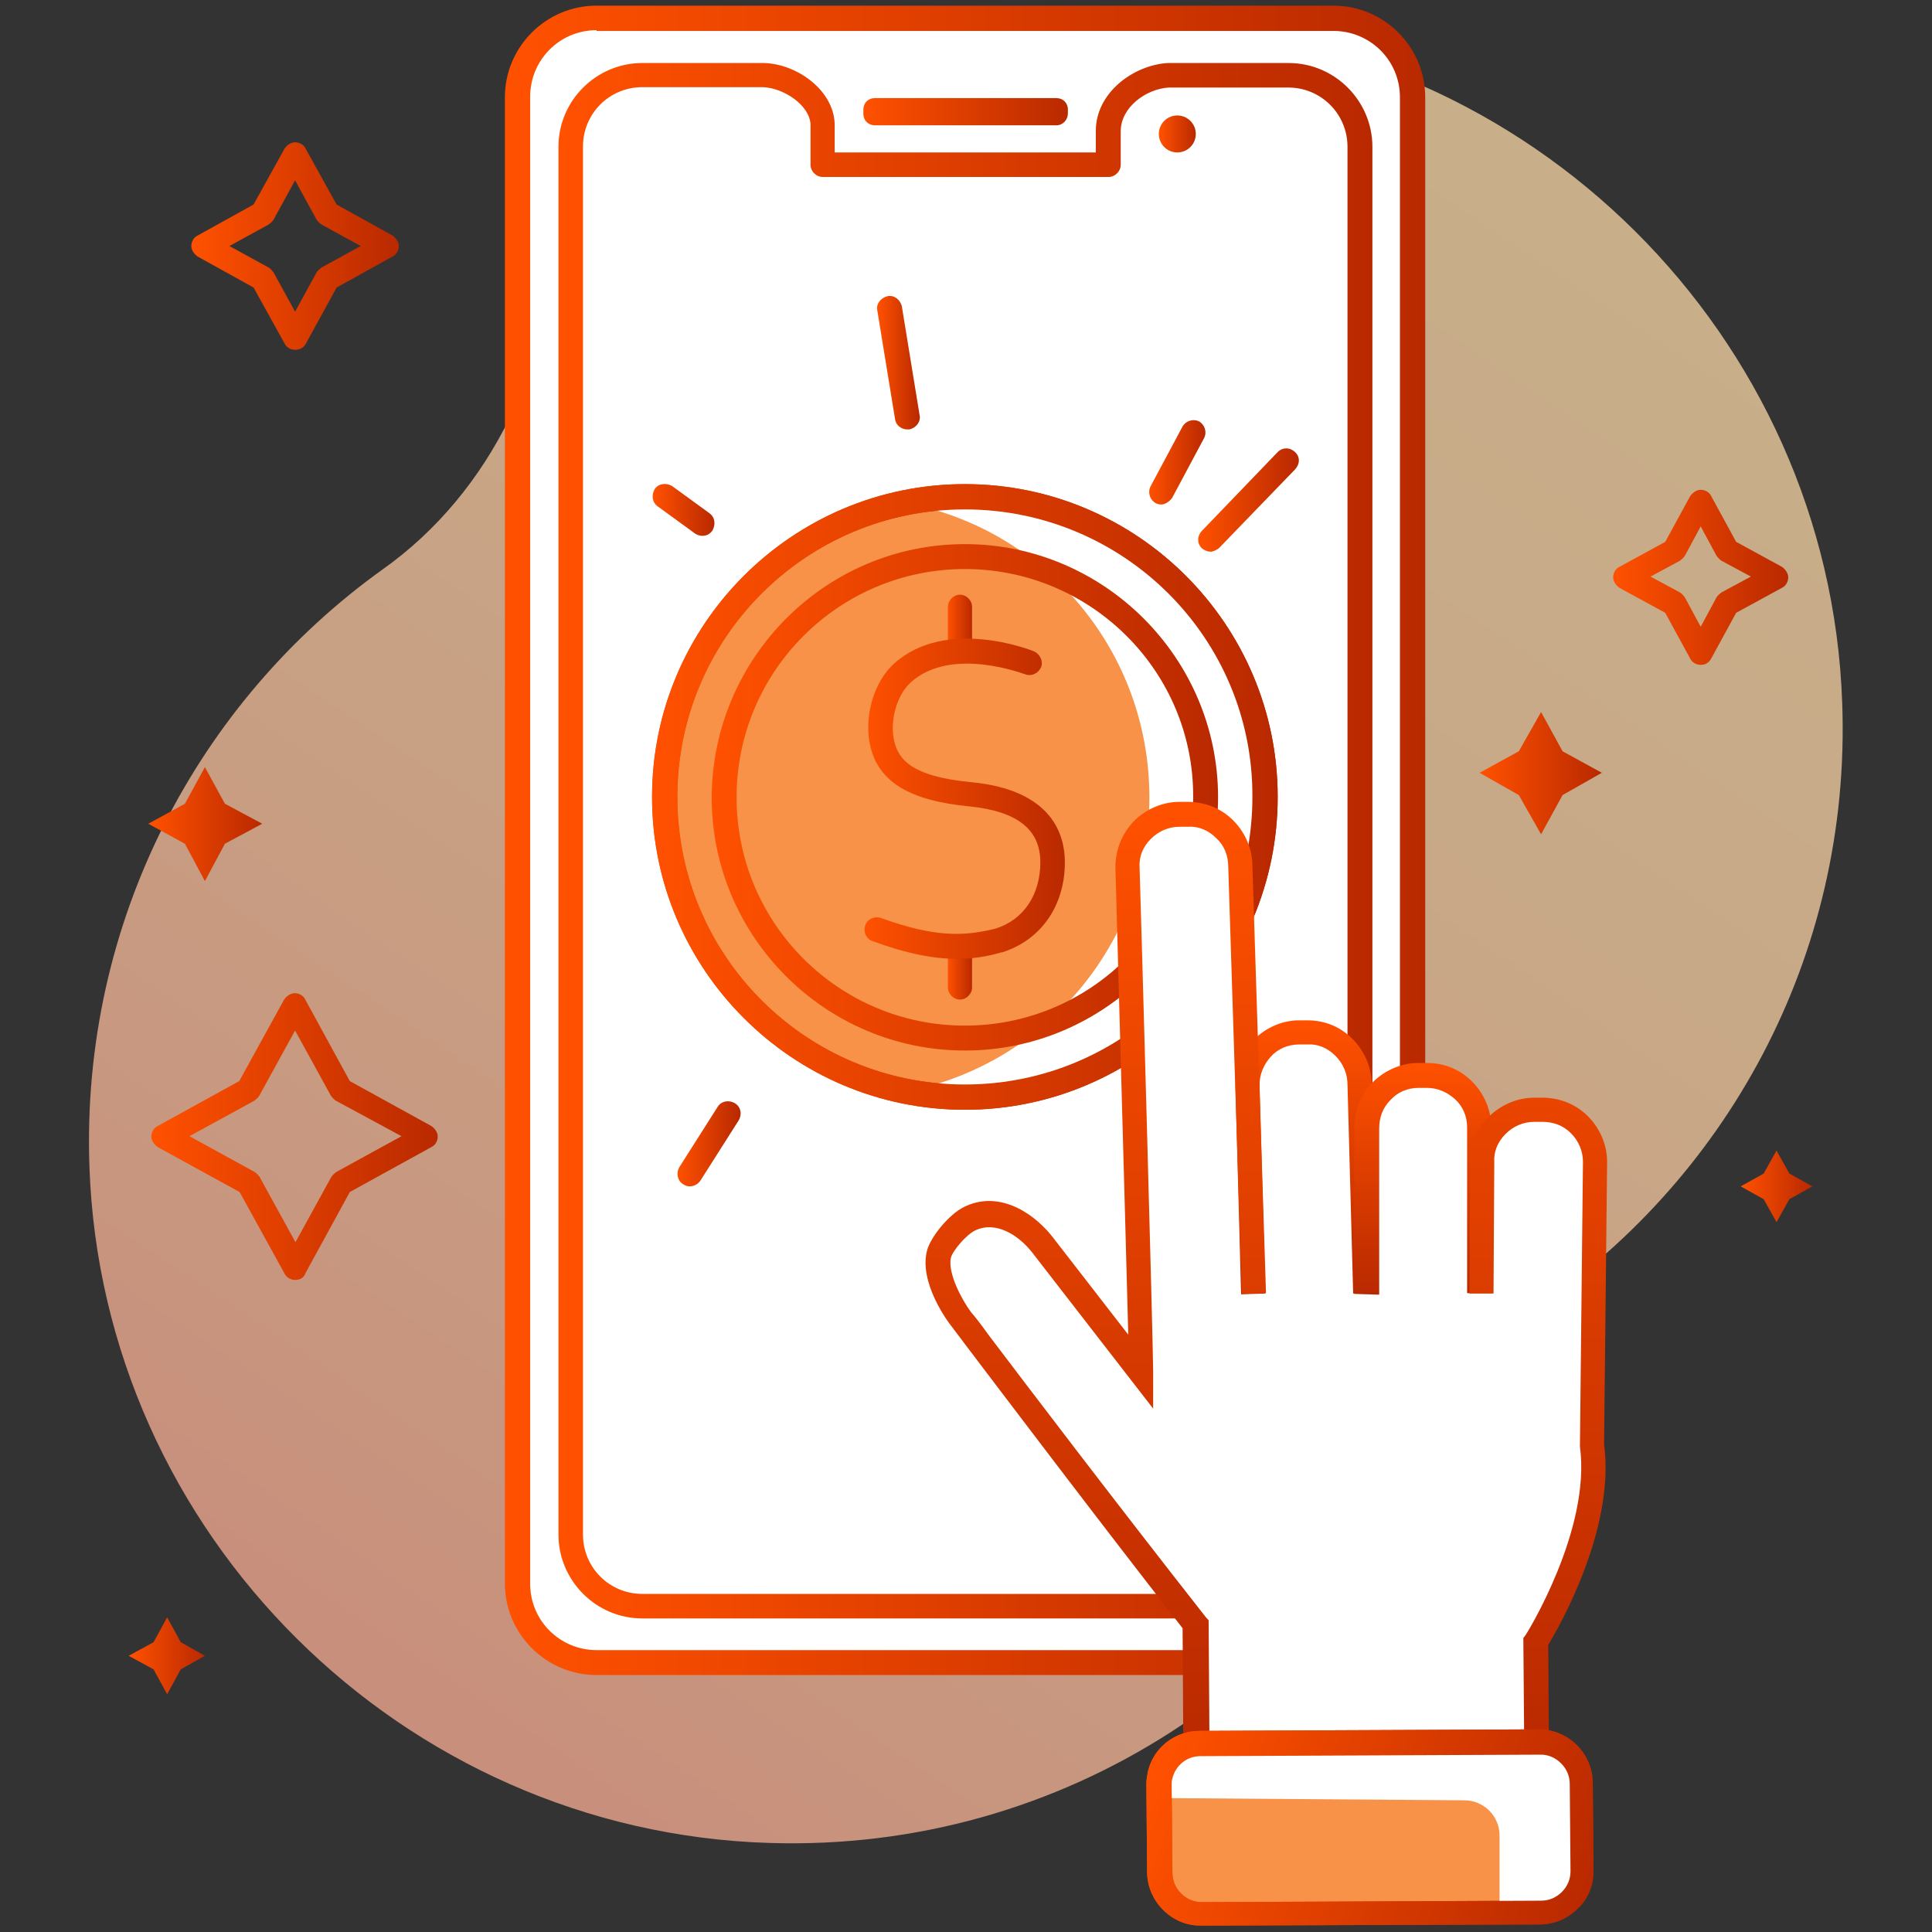 <svg xmlns="http://www.w3.org/2000/svg" xmlns:xlink="http://www.w3.org/1999/xlink" id="&#x421;&#x43B;&#x43E;&#x439;_1" x="0px" y="0px" viewBox="0 0 512 512" style="enable-background:new 0 0 512 512;" xml:space="preserve"><rect x="0" y="0" width="512" height="512" fill="#333333" stroke="none"/>  <style type="text/css">	.st0{opacity:0.73;fill:url(#SVGID_1_);enable-background:new    ;}	.st1{fill:#FFFFFF;}	.st2{fill:url(#SVGID_2_);}	.st3{fill:url(#SVGID_3_);}	.st4{fill:url(#SVGID_4_);}	.st5{fill:url(#SVGID_5_);}	.st6{fill:url(#SVGID_6_);}	.st7{fill:url(#SVGID_7_);}	.st8{fill:url(#SVGID_8_);}	.st9{fill:url(#SVGID_9_);}	.st10{fill:url(#SVGID_10_);}	.st11{fill:url(#SVGID_11_);}	.st12{fill:url(#SVGID_12_);}	.st13{fill:#F79248;}	.st14{fill:url(#SVGID_13_);}	.st15{fill:url(#SVGID_14_);}	.st16{fill:url(#SVGID_15_);}	.st17{fill:url(#SVGID_16_);}	.st18{fill:url(#SVGID_17_);}	.st19{fill:url(#SVGID_18_);}	.st20{fill:url(#SVGID_19_);}	.st21{fill:url(#SVGID_20_);}	.st22{fill:url(#SVGID_21_);}	.st23{fill:url(#SVGID_22_);}	.st24{fill:url(#SVGID_23_);}	.st25{fill:url(#SVGID_24_);}	.st26{fill:url(#SVGID_25_);}	.st27{fill:url(#SVGID_26_);}	.st28{fill:url(#SVGID_27_);}	.st29{fill:url(#SVGID_28_);}</style>  <g>			<linearGradient id="SVGID_1_" gradientUnits="userSpaceOnUse" x1="-136.94" y1="623.942" x2="-297.906" y2="384.231" gradientTransform="matrix(1.896 0 0 -1.896 651.619 1228.348)">		<stop offset="0" style="stop-color:#FFDBA9"></stop>		<stop offset="0.275" style="stop-color:#FFD4A6"></stop>		<stop offset="0.687" style="stop-color:#FFBF9D"></stop>		<stop offset="1" style="stop-color:#FFAB94"></stop>	</linearGradient>	<path class="st0" d="M488.2,186.2C484.8,88.9,405.3,10.1,308.1,7c-75.9-2.3-141.8,40.8-173.1,103.9c-7.8,15.9-19.2,29.8-33.6,40  c-48.7,34.9-80,93.1-77.7,158.3c3.4,97.3,82.9,176.2,180.1,179.2c78.3,2.5,146.2-43.6,176-110.2c5.5-12.1,14.2-22.8,25.2-30.2  C457.1,313.6,490.7,253.7,488.2,186.2L488.2,186.2z"></path>	<g>		<path class="st1" d="M353.4,440.7H158.1c-11.6,0-21-9.5-21-21V25.8c0-11.6,9.5-21,21-21h195.3c11.6,0,21,9.5,21,21v394.1   C374.4,431.4,364.9,440.7,353.4,440.7z"></path>					<linearGradient id="SVGID_2_" gradientUnits="userSpaceOnUse" x1="-273.077" y1="530.312" x2="-144.477" y2="530.312" gradientTransform="matrix(1.896 0 0 -1.896 651.619 1228.348)">			<stop offset="0" style="stop-color:#FF5100"></stop>			<stop offset="1" style="stop-color:#B92900"></stop>		</linearGradient>		<path class="st2" d="M353.4,443.9H158.1c-13.3,0-24.3-10.8-24.3-24.3V25.8c0-13.3,10.8-24.3,24.3-24.3h195.3   c13.3,0,24.3,10.8,24.3,24.3v394.1C377.6,433.1,366.8,443.9,353.4,443.9z M158.1,8c-9.9,0-17.6,8-17.6,17.6v394.1   c0,9.9,8,17.6,17.6,17.6h195.3c9.9,0,17.6-8,17.6-17.6V25.8c0-9.9-8-17.6-17.6-17.6H158.1V8z"></path>	</g>	<g>		<path class="st1" d="M360.4,38.9v367.9c0,10.4-8.5,19-19,19c0,0-5.7,0-15.2,0h-67.5c-43.8,0-88.6,0-88.6,0c-10.4,0-19-8.5-19-19   V38.9c0-10.4,8.5-19,19-19h32.2c7.2,0.2,15.5,6.1,15.5,13.3v10.4h75.9v-8.9c0-7.8,8-14.2,15.9-14.8h31.9   C351.9,19.7,360.4,28.3,360.4,38.9L360.4,38.9z"></path>					<linearGradient id="SVGID_3_" gradientUnits="userSpaceOnUse" x1="-265.577" y1="530.262" x2="-151.877" y2="530.262" gradientTransform="matrix(1.896 0 0 -1.896 651.619 1228.348)">			<stop offset="0" style="stop-color:#FF5100"></stop>			<stop offset="1" style="stop-color:#B92900"></stop>		</linearGradient>		<path class="st3" d="M341.4,428.9H170.2c-12.3,0-22.2-10.1-22.2-22.2V38.9c0-12.3,10.1-22.2,22.2-22.2h32.2   c8.9,0.2,18.8,7.4,18.8,16.5v7.2h69.2v-5.7c0-10.1,9.9-17.4,19-18h0.2h31.9c12.3,0,22.2,10.1,22.2,22.2v367.9   C363.6,418.9,353.8,428.9,341.4,428.9z M202.2,23.1h-32c-8.7,0-15.7,7-15.7,15.7v367.9c0,8.7,7,15.7,15.7,15.7h171.2   c8.7,0,15.7-7,15.7-15.7V38.9c0-8.7-7-15.7-15.7-15.7c0,0-28.4,0-31.7,0c-6.1,0.4-12.7,5.3-12.7,11.6v8.9c0,1.7-1.5,3.2-3.2,3.2   H218c-1.7,0-3.2-1.5-3.2-3.2V33C214.6,27.9,207.7,23.3,202.2,23.1L202.2,23.1z"></path>	</g>			<linearGradient id="SVGID_4_" gradientUnits="userSpaceOnUse" x1="-222.94" y1="632.162" x2="-194.34" y2="632.162" gradientTransform="matrix(1.896 0 0 -1.896 651.619 1228.348)">		<stop offset="0" style="stop-color:#FF5100"></stop>		<stop offset="1" style="stop-color:#B92900"></stop>	</linearGradient>	<path class="st4" d="M280,33.2h-48.2c-1.7,0-3-1.3-3-3V29c0-1.7,1.3-3,3-3H280c1.7,0,3,1.3,3,3v1.1C283,31.7,281.7,33.2,280,33.2z"></path>			<linearGradient id="SVGID_5_" gradientUnits="userSpaceOnUse" x1="-181.648" y1="629.062" x2="-176.42" y2="629.062" gradientTransform="matrix(1.896 0 0 -1.896 651.619 1228.348)">		<stop offset="0" style="stop-color:#FF5100"></stop>		<stop offset="1" style="stop-color:#B92900"></stop>	</linearGradient>	<circle class="st5" cx="312" cy="35.5" r="4.9"></circle>			<linearGradient id="SVGID_6_" gradientUnits="userSpaceOnUse" x1="-322.856" y1="532.612" x2="-307.013" y2="532.612" gradientTransform="matrix(1.896 0 0 -1.896 651.619 1228.348)">		<stop offset="0" style="stop-color:#FF5100"></stop>		<stop offset="1" style="stop-color:#B92900"></stop>	</linearGradient>	<path class="st6" d="M54.3,203.3l5.3,9.7l9.9,5.3l-9.9,5.3l-5.3,9.9l-5.3-9.9l-9.7-5.3L49,213L54.3,203.3z"></path>			<linearGradient id="SVGID_7_" gradientUnits="userSpaceOnUse" x1="-100.393" y1="481.962" x2="-90.363" y2="481.962" gradientTransform="matrix(1.896 0 0 -1.896 651.619 1228.348)">		<stop offset="0" style="stop-color:#FF5100"></stop>		<stop offset="1" style="stop-color:#B92900"></stop>	</linearGradient>	<path class="st7" d="M470.8,304.9l3.4,6.1l6.1,3.4l-6.1,3.4l-3.4,6.1l-3.4-6.1l-6.1-3.4l6.1-3.4L470.8,304.9z"></path>			<linearGradient id="SVGID_8_" gradientUnits="userSpaceOnUse" x1="-136.848" y1="539.712" x2="-119.802" y2="539.712" gradientTransform="matrix(1.896 0 0 -1.896 651.619 1228.348)">		<stop offset="0" style="stop-color:#FF5100"></stop>		<stop offset="1" style="stop-color:#B92900"></stop>	</linearGradient>	<path class="st8" d="M408.4,188.7l5.7,10.4l10.4,5.7l-10.4,5.9l-5.7,10.4l-5.9-10.4l-10.4-5.9l10.4-5.7L408.4,188.7z"></path>			<linearGradient id="SVGID_9_" gradientUnits="userSpaceOnUse" x1="-325.706" y1="416.362" x2="-314.934" y2="416.362" gradientTransform="matrix(1.896 0 0 -1.896 651.619 1228.348)">		<stop offset="0" style="stop-color:#FF5100"></stop>		<stop offset="1" style="stop-color:#B92900"></stop>	</linearGradient>	<path class="st9" d="M44.3,428.6l3.6,6.6l6.4,3.6l-6.4,3.6l-3.6,6.6l-3.6-6.6l-6.6-3.6l6.6-3.6L44.3,428.6z"></path>			<linearGradient id="SVGID_10_" gradientUnits="userSpaceOnUse" x1="-316.832" y1="613.362" x2="-287.904" y2="613.362" gradientTransform="matrix(1.896 0 0 -1.896 651.619 1228.348)">		<stop offset="0" style="stop-color:#FF5100"></stop>		<stop offset="1" style="stop-color:#B92900"></stop>	</linearGradient>	<path class="st10" d="M78.2,92.7c-1.1,0-2.3-0.6-2.8-1.7l-8.2-14.8l-14.8-8.2c-0.9-0.6-1.7-1.7-1.7-2.8c0-1.1,0.6-2.3,1.7-2.8  l14.8-8.2l8.2-14.8c0.6-0.9,1.7-1.7,2.8-1.7s2.3,0.6,2.8,1.7l8.2,14.8l14.8,8.2c0.9,0.6,1.7,1.7,1.7,2.8c0,1.1-0.6,2.3-1.7,2.8  l-14.8,8.2L81.1,91C80.5,92.2,79.4,92.7,78.2,92.7z M60.8,65.2l10.4,5.7c0.6,0.4,0.9,0.8,1.3,1.3l5.7,10.4l5.7-10.4  c0.4-0.6,0.8-0.9,1.3-1.3l10.4-5.7l-10.4-5.7c-0.6-0.4-0.9-0.8-1.3-1.3l-5.7-10.4l-5.7,10.4c-0.4,0.6-0.8,0.9-1.3,1.3L60.8,65.2z"></path>			<linearGradient id="SVGID_11_" gradientUnits="userSpaceOnUse" x1="-118.22" y1="567.162" x2="-93.664" y2="567.162" gradientTransform="matrix(1.896 0 0 -1.896 651.619 1228.348)">		<stop offset="0" style="stop-color:#FF5100"></stop>		<stop offset="1" style="stop-color:#B92900"></stop>	</linearGradient>	<path class="st11" d="M450.7,176.2c-1.1,0-2.3-0.6-2.8-1.7l-6.6-12.1l-12.1-6.6c-0.9-0.6-1.7-1.7-1.7-2.8s0.6-2.3,1.7-2.8l12.1-6.6  l6.6-12.1c0.6-0.9,1.7-1.7,2.8-1.7s2.3,0.6,2.8,1.7l6.6,12.1l12.1,6.6c0.9,0.6,1.7,1.7,1.7,2.8s-0.6,2.3-1.7,2.8l-12.1,6.6  l-6.6,12.1C452.9,175.6,452,176.2,450.7,176.2z M437.4,152.8l7.8,4.2c0.6,0.4,0.9,0.8,1.3,1.3l4.2,7.8l4.2-7.8  c0.4-0.6,0.8-0.9,1.3-1.3l7.8-4.2l-7.8-4.2c-0.6-0.4-0.9-0.8-1.3-1.3l-4.2-7.8l-4.2,7.8c-0.4,0.6-0.8,0.9-1.3,1.3L437.4,152.8z"></path>			<linearGradient id="SVGID_12_" gradientUnits="userSpaceOnUse" x1="-322.477" y1="488.962" x2="-282.328" y2="488.962" gradientTransform="matrix(1.896 0 0 -1.896 651.619 1228.348)">		<stop offset="0" style="stop-color:#FF5100"></stop>		<stop offset="1" style="stop-color:#B92900"></stop>	</linearGradient>	<path class="st12" d="M78.2,339.2c-1.1,0-2.3-0.6-2.8-1.7l-11.9-21.6L41.8,304c-0.9-0.6-1.7-1.7-1.7-2.8c0-1.1,0.6-2.3,1.7-2.8  l21.6-11.9l11.9-21.6c0.6-0.9,1.7-1.7,2.8-1.7s2.3,0.6,2.8,1.7l11.8,21.6l21.6,11.9c0.9,0.6,1.7,1.7,1.7,2.8c0,1.1-0.6,2.3-1.7,2.8  l-21.6,11.9l-11.8,21.6C80.5,338.7,79.4,339.2,78.2,339.2z M50.2,301.1l17.3,9.5c0.6,0.4,0.9,0.8,1.3,1.3l9.5,17.3l9.5-17.3  c0.4-0.6,0.8-0.9,1.3-1.3l17.3-9.5L89,291.7c-0.6-0.4-0.9-0.8-1.3-1.3l-9.5-17.3l-9.5,17.3c-0.4,0.6-0.8,0.9-1.3,1.3L50.2,301.1z"></path>	<g>		<g>			<circle class="st13" cx="255.7" cy="211.2" r="79.5"></circle>							<linearGradient id="SVGID_13_" gradientUnits="userSpaceOnUse" x1="-252.477" y1="536.362" x2="-165.077" y2="536.362" gradientTransform="matrix(1.896 0 0 -1.896 651.619 1228.348)">				<stop offset="0" style="stop-color:#FF5100"></stop>				<stop offset="1" style="stop-color:#B92900"></stop>			</linearGradient>			<path class="st14" d="M255.7,294.1c-45.7,0-82.9-37.2-82.9-82.9s37.2-82.9,82.9-82.9s82.9,37.2,82.9,82.9    S301.4,294.1,255.7,294.1z M255.7,135c-42.1,0-76.2,34.1-76.2,76.2s34.1,76.2,76.2,76.2s76.2-34.1,76.2-76.2    C332.1,169.1,297.8,135,255.7,135L255.7,135z"></path>		</g>		<g>							<linearGradient id="SVGID_14_" gradientUnits="userSpaceOnUse" x1="-211.234" y1="560.112" x2="-207.804" y2="560.112" gradientTransform="matrix(1.896 0 0 -1.896 651.619 1228.348)">				<stop offset="0" style="stop-color:#FF5100"></stop>				<stop offset="1" style="stop-color:#B92900"></stop>			</linearGradient>			<path class="st15" d="M254.4,174.8c-1.7,0-3.2-1.5-3.2-3.2v-10.8c0-1.7,1.5-3.2,3.2-3.2c1.7,0,3.2,1.5,3.2,3.2v10.8    C257.6,173.3,256.1,174.8,254.4,174.8z"></path>							<linearGradient id="SVGID_15_" gradientUnits="userSpaceOnUse" x1="-211.234" y1="512.612" x2="-207.804" y2="512.612" gradientTransform="matrix(1.896 0 0 -1.896 651.619 1228.348)">				<stop offset="0" style="stop-color:#FF5100"></stop>				<stop offset="1" style="stop-color:#B92900"></stop>			</linearGradient>			<path class="st16" d="M254.4,264.9c-1.7,0-3.2-1.5-3.2-3.2v-10.8c0-1.7,1.5-3.2,3.2-3.2c1.7,0,3.2,1.5,3.2,3.2v10.8    C257.6,263.4,256.1,264.9,254.4,264.9z"></path>							<linearGradient id="SVGID_16_" gradientUnits="userSpaceOnUse" x1="-222.776" y1="536.144" x2="-194.746" y2="536.144" gradientTransform="matrix(1.896 0 0 -1.896 651.619 1228.348)">				<stop offset="0" style="stop-color:#FF5100"></stop>				<stop offset="1" style="stop-color:#B92900"></stop>			</linearGradient>			<path class="st17" d="M253.6,254.1c-6.1,0-13.1-1.3-22.4-4.7c-1.7-0.6-2.5-2.5-1.9-4.2c0.6-1.7,2.5-2.5,4.2-1.9    c14.2,5.1,21.8,4.9,30.3,2.8c7.4-2.3,11.9-8.9,11.9-17.6c0-8.7-6.1-13.5-18.8-14.8c-15.7-1.5-23.9-6.4-26.2-15.7    c-1.9-7.8,0.8-17.3,6.3-22.2c13.8-12.3,36-3.6,37-3.2c1.7,0.8,2.5,2.7,1.9,4.2c-0.8,1.7-2.5,2.5-4.2,1.9    c-0.2,0-19.5-7.6-30.3,2.1c-3.8,3.4-5.7,10.4-4.4,15.7c1.1,4.6,4.4,9.3,20.5,10.8c21.6,2.1,24.7,14.2,24.7,21.2    c0,11.6-6.4,20.7-16.7,23.9h-0.2C261.6,253.5,257.8,254.1,253.6,254.1L253.6,254.1z"></path>		</g>		<path class="st1" d="M335.4,211.2c0,44-35.7,79.5-79.5,79.5c-5.3,0-10.4-0.6-15.4-1.5c36.6-7.2,64.1-39.4,64.1-77.9   c0-38.7-27.5-70.9-64.1-77.9c4.9-0.9,10.1-1.5,15.4-1.5C299.7,131.6,335.4,167.3,335.4,211.2z"></path>					<linearGradient id="SVGID_17_" gradientUnits="userSpaceOnUse" x1="-252.477" y1="536.362" x2="-165.077" y2="536.362" gradientTransform="matrix(1.896 0 0 -1.896 651.619 1228.348)">			<stop offset="0" style="stop-color:#FF5100"></stop>			<stop offset="1" style="stop-color:#B92900"></stop>		</linearGradient>		<path class="st18" d="M255.7,294.1c-45.7,0-82.9-37.2-82.9-82.9s37.2-82.9,82.9-82.9s82.9,37.2,82.9,82.9S301.4,294.1,255.7,294.1   z M255.7,135c-42.1,0-76.2,34.1-76.2,76.2s34.1,76.2,76.2,76.2s76.2-34.1,76.2-76.2C332.1,169.1,297.8,135,255.7,135L255.7,135z"></path>					<linearGradient id="SVGID_18_" gradientUnits="userSpaceOnUse" x1="-244.094" y1="536.362" x2="-173.374" y2="536.362" gradientTransform="matrix(1.896 0 0 -1.896 651.619 1228.348)">			<stop offset="0" style="stop-color:#FF5100"></stop>			<stop offset="1" style="stop-color:#B92900"></stop>		</linearGradient>		<path class="st19" d="M255.7,278.4c-37,0-67.1-30.2-67.1-67.1c0.2-37,30.2-67.1,67.1-67.1s67.1,30.2,67.1,67.1   S292.7,278.4,255.7,278.4L255.7,278.4z M255.7,150.8c-33.4,0-60.5,27.1-60.5,60.5s27.1,60.5,60.5,60.5c33.4,0,60.5-27.1,60.5-60.5   C316.4,177.9,289.1,150.8,255.7,150.8L255.7,150.8z"></path>	</g>	<g>		<g>			<g>				<path class="st1" d="M392.2,308c0-7.8,6.3-14,13.8-14h2.1c7.8,0,14,6.3,14,13.8l-0.8,75.1c3.4,23.3-14.8,52-14.8,52l0.2,26.7     l-89.9,0.4l-0.2-31.9c-28.4-36.6-57.8-75.5-62-81c-2.7-3.6-7.4-11.6-5.9-17.3c0.8-2.8,4.9-7.6,8-9.3c6.8-3.4,14.4,0.6,19.2,6.6     c0,0,0,0,0.2,0.2l26.2,33.8c0-7.2-3.6-133.7-3.6-133.7c0-7.8,6.3-14,13.8-14h2.1c7.8,0,14,6.3,14,13.8l2.1,57.8l4.7-10.4     l9.5-3.2l8.7,2.7l5.9,4l2.7,8.7v5.1l5.3-8.7h12.3l9.1,3.4l3.2,9.7L392.2,308z"></path>				<g>											<linearGradient id="SVGID_19_" gradientUnits="userSpaceOnUse" x1="-83.481" y1="572.639" x2="-45.214" y2="572.639" gradientTransform="matrix(7.585186e-03 1.896 -1.896 7.585186e-03 1432.611 424.366)">						<stop offset="0" style="stop-color:#FF5100"></stop>						<stop offset="1" style="stop-color:#B92900"></stop>					</linearGradient>					<path class="st20" d="M328.9,343l-1.5-55.4c0-4.6,1.7-8.9,4.9-12.1s7.6-5.1,11.9-5.1h2.3c4.6,0,8.7,1.7,11.9,4.9      c3.2,3.2,5.1,7.6,5.1,11.9l1.5,55.4l-6.4,0.2l-1.5-55.4c0-2.8-1.1-5.5-3.2-7.6s-4.7-3.2-7.4-3h-2.3c-2.8,0-5.5,1.1-7.4,3.2      s-3,4.7-3,7.4l1.5,55.4L328.9,343z"></path>											<linearGradient id="SVGID_20_" gradientUnits="userSpaceOnUse" x1="-77.451" y1="556.401" x2="-45.266" y2="556.401" gradientTransform="matrix(7.585186e-03 1.896 -1.896 7.585186e-03 1432.611 424.366)">						<stop offset="0" style="stop-color:#FF5100"></stop>						<stop offset="1" style="stop-color:#B92900"></stop>					</linearGradient>					<path class="st21" d="M358.9,342.9v-44c0-4.6,1.7-8.9,4.9-12.1c3.2-3.2,7.6-5.1,12.1-5.1h2.3c4.6,0,8.7,1.7,11.9,4.9      c3.2,3.2,5.1,7.6,5.1,12.1v44h-6.4v-44c0-2.8-1.1-5.5-3.2-7.4s-4.7-3-7.4-3h-2.3c-2.8,0-5.5,1.1-7.4,3.2c-2.1,2.1-3,4.7-3,7.6      v44L358.9,342.9z"></path>											<linearGradient id="SVGID_21_" gradientUnits="userSpaceOnUse" x1="-114.147" y1="578.311" x2="19.215" y2="578.311" gradientTransform="matrix(7.585186e-03 1.896 -1.896 7.585186e-03 1432.611 424.366)">						<stop offset="0" style="stop-color:#FF5100"></stop>						<stop offset="1" style="stop-color:#B92900"></stop>					</linearGradient>					<path class="st22" d="M313.6,465.4l-0.2-33.9c-23.1-29.6-46.6-60.7-56.7-74c-2.3-3-3.8-5.1-4.6-6.1c-0.9-1.1-8.7-11.6-6.4-20.1      c1.1-3.8,5.9-9.5,9.7-11.4c8.7-4.4,17.8,0.8,23.3,7.6l20.3,26.2c-0.8-31.1-3.4-122.7-3.4-123.8c0-4.7,1.7-8.9,4.9-12.3      c3.2-3.2,7.6-5.1,12.1-5.1h2.1c4.6,0,8.9,1.7,12.1,4.9s5.1,7.6,5.1,12.1l3.6,113.2l-6.4,0.2l-3.6-113.2c0-3-1.1-5.7-3.2-7.6      c-2.1-2.1-4.7-3.2-7.6-3h-2.1c-2.8,0-5.5,1.1-7.6,3.2s-3.2,4.7-3,7.6c0.2,5.1,3.6,126.5,3.6,133.7v9.7l-32-41.3      c-3.8-4.9-9.9-8.5-15.2-5.9c-2.3,1.1-5.9,5.3-6.4,7.2c-0.9,4,2.8,11,5.3,14.4c0.8,0.9,2.5,3,4.7,6.1      c10.2,13.5,34.1,44.9,57.5,74.7l0.8,0.9l0.2,29.6l83.4-0.4l-0.2-24.5l0.6-0.8c0.2-0.2,17.4-27.9,14.4-49.9v-0.2v-0.2l0.8-75.1      c0-2.8-1.1-5.5-3.2-7.6s-4.7-3-7.6-3h-2.1c-2.8,0-5.5,1.1-7.6,3.2s-3.2,4.7-3,7.6l-0.2,34.7h-6.4l0.2-34.7      c0-4.6,1.7-8.9,4.9-12.1c3.2-3.2,7.6-5.1,12.1-5.1h2.1c4.6,0,8.9,1.7,12.1,4.9s5.1,7.6,5.1,12.1l-0.8,74.9      c3,22.2-11.8,48.2-14.8,53.1l0.2,29.2L313.6,465.4z"></path>				</g>				<g>					<g>						<path class="st13" d="M408.2,506.7h-10.8l-79.1,0.4c-6.1,0-11-4.7-11-10.8l-0.2-23.1c0-0.9,0-1.7,0.4-2.7       c1.1-4.7,5.5-8.3,10.6-8.3l89.9-0.4c6.1,0,10.8,4.9,11,10.8l0.2,23.1C419.2,501.8,414.2,506.7,408.2,506.7z"></path>													<linearGradient id="SVGID_22_" gradientUnits="userSpaceOnUse" x1="59.715" y1="613.479" x2="123.358" y2="613.479" gradientTransform="matrix(1.779 0.66 0.66 -1.779 -204.109 1515.326)">							<stop offset="0" style="stop-color:#FF5100"></stop>							<stop offset="1" style="stop-color:#B92900"></stop>						</linearGradient>						<path class="st23" d="M318.1,510.3c-3.8,0-7.2-1.5-9.9-4.2c-2.7-2.7-4.2-6.3-4.2-10.1l-0.2-23.1c0-1.3,0.2-2.3,0.4-3.4       c1.5-6.4,7.2-10.8,13.7-10.8l89.9-0.4c3.8,0,7.4,1.5,10.1,4.2c2.7,2.7,4.2,6.3,4.2,10.1l0.2,23.1c0,3.8-1.3,7.4-4.2,10.1       c-2.7,2.7-6.3,4.2-10.1,4.2L318.1,510.3C318.3,510.3,318.3,510.3,318.1,510.3L318.1,510.3z M318.1,465.4       c-3.6,0-6.6,2.5-7.4,5.9c-0.2,0.6-0.2,1.1-0.2,1.9l0.2,23.1c0,2.1,0.8,4,2.3,5.5c1.5,1.5,3.4,2.3,5.5,2.3l89.9-0.4       c2.1,0,4-0.8,5.5-2.3c1.5-1.5,2.3-3.4,2.3-5.5l-0.2-23.1c0-2.1-0.8-4-2.3-5.5c-1.5-1.5-3.4-2.3-5.3-2.3L318.1,465.4z"></path>					</g>					<path class="st1" d="M408.2,506.7h-10.8v-20.3c0-5.1-4.2-9.3-9.3-9.3l-81.7-0.6l1.1-6.1c1.1-4.7,5.5-8.3,10.6-8.3l89.9-0.4      c6.1,0,10.8,4.9,11,10.8l0.2,23.1C419.2,501.8,414.2,506.7,408.2,506.7L408.2,506.7z"></path>											<linearGradient id="SVGID_23_" gradientUnits="userSpaceOnUse" x1="59.715" y1="613.479" x2="123.358" y2="613.479" gradientTransform="matrix(1.779 0.66 0.66 -1.779 -204.109 1515.326)">						<stop offset="0" style="stop-color:#FF5100"></stop>						<stop offset="1" style="stop-color:#B92900"></stop>					</linearGradient>					<path class="st24" d="M318.1,510.3c-3.8,0-7.2-1.5-9.9-4.2c-2.7-2.7-4.2-6.3-4.2-10.1l-0.2-23.1c0-1.3,0.2-2.3,0.4-3.4      c1.5-6.4,7.2-10.8,13.7-10.8l89.9-0.4c3.8,0,7.4,1.5,10.1,4.2c2.7,2.7,4.2,6.3,4.2,10.1l0.2,23.1c0,3.8-1.3,7.4-4.2,10.1      c-2.7,2.7-6.3,4.2-10.1,4.2L318.1,510.3C318.3,510.3,318.3,510.3,318.1,510.3L318.1,510.3z M318.1,465.4      c-3.6,0-6.6,2.5-7.4,5.9c-0.2,0.6-0.2,1.1-0.2,1.9l0.2,23.1c0,2.1,0.8,4,2.3,5.5c1.5,1.5,3.4,2.3,5.5,2.3l89.9-0.4      c2.1,0,4-0.8,5.5-2.3c1.5-1.5,2.3-3.4,2.3-5.5l-0.2-23.1c0-2.1-0.8-4-2.3-5.5c-1.5-1.5-3.4-2.3-5.3-2.3L318.1,465.4z"></path>				</g>			</g>		</g>	</g>			<linearGradient id="SVGID_24_" gradientUnits="userSpaceOnUse" x1="-221.049" y1="597.079" x2="-215.167" y2="597.079" gradientTransform="matrix(1.896 0 0 -1.896 651.619 1228.348)">		<stop offset="0" style="stop-color:#FF5100"></stop>		<stop offset="1" style="stop-color:#B92900"></stop>	</linearGradient>	<path class="st25" d="M240.4,113.8c-1.5,0-3-1.1-3.2-2.7l-4.7-28.8c-0.4-1.7,0.9-3.4,2.7-3.8c1.7-0.4,3.4,0.9,3.8,2.7l4.7,28.8  c0.4,1.7-0.9,3.4-2.7,3.8C240.7,113.8,240.5,113.8,240.4,113.8z"></path>			<linearGradient id="SVGID_25_" gradientUnits="userSpaceOnUse" x1="-252.394" y1="576.465" x2="-243.804" y2="576.465" gradientTransform="matrix(1.896 0 0 -1.896 651.619 1228.348)">		<stop offset="0" style="stop-color:#FF5100"></stop>		<stop offset="1" style="stop-color:#B92900"></stop>	</linearGradient>	<path class="st26" d="M186.1,142c-0.6,0-1.3-0.2-1.9-0.6l-9.9-7.2c-1.5-1.1-1.7-3-0.8-4.6c1.1-1.5,3-1.7,4.6-0.8l9.9,7.2  c1.5,1.1,1.7,3,0.8,4.6C188,141.7,187.1,142,186.1,142L186.1,142z"></path>			<linearGradient id="SVGID_26_" gradientUnits="userSpaceOnUse" x1="-183.107" y1="583.15" x2="-175.143" y2="583.15" gradientTransform="matrix(1.896 0 0 -1.896 651.619 1228.348)">		<stop offset="0" style="stop-color:#FF5100"></stop>		<stop offset="1" style="stop-color:#B92900"></stop>	</linearGradient>	<path class="st27" d="M307.7,133.7c-0.6,0-1.1-0.2-1.5-0.4c-1.5-0.9-2.1-2.8-1.3-4.4l8.5-15.9c0.9-1.5,2.8-2.1,4.4-1.3  c1.5,0.9,2.1,2.8,1.3,4.4l-8.5,15.9C309.9,132.9,308.8,133.7,307.7,133.7z"></path>			<linearGradient id="SVGID_27_" gradientUnits="userSpaceOnUse" x1="-176.241" y1="577.874" x2="-162.244" y2="577.874" gradientTransform="matrix(1.896 0 0 -1.896 651.619 1228.348)">		<stop offset="0" style="stop-color:#FF5100"></stop>		<stop offset="1" style="stop-color:#B92900"></stop>	</linearGradient>	<path class="st28" d="M320.8,146.2c-0.8,0-1.7-0.4-2.3-0.9c-1.3-1.3-1.3-3.2,0-4.6l20.1-20.9c1.3-1.3,3.2-1.3,4.6,0s1.3,3.2,0,4.6  L323,145.3C322.3,145.8,321.5,146.2,320.8,146.2z"></path>			<linearGradient id="SVGID_28_" gradientUnits="userSpaceOnUse" x1="-249.034" y1="487.898" x2="-240.312" y2="487.898" gradientTransform="matrix(1.896 0 0 -1.896 651.619 1228.348)">		<stop offset="0" style="stop-color:#FF5100"></stop>		<stop offset="1" style="stop-color:#B92900"></stop>	</linearGradient>	<path class="st29" d="M182.7,314.4c-0.6,0-1.1-0.2-1.7-0.6c-1.5-0.9-1.9-3-0.9-4.6l10.1-15.9c0.9-1.5,3-1.9,4.6-0.9s1.9,3,0.9,4.6  l-10.1,15.9C184.8,314,183.7,314.4,182.7,314.4z"></path></g></svg>